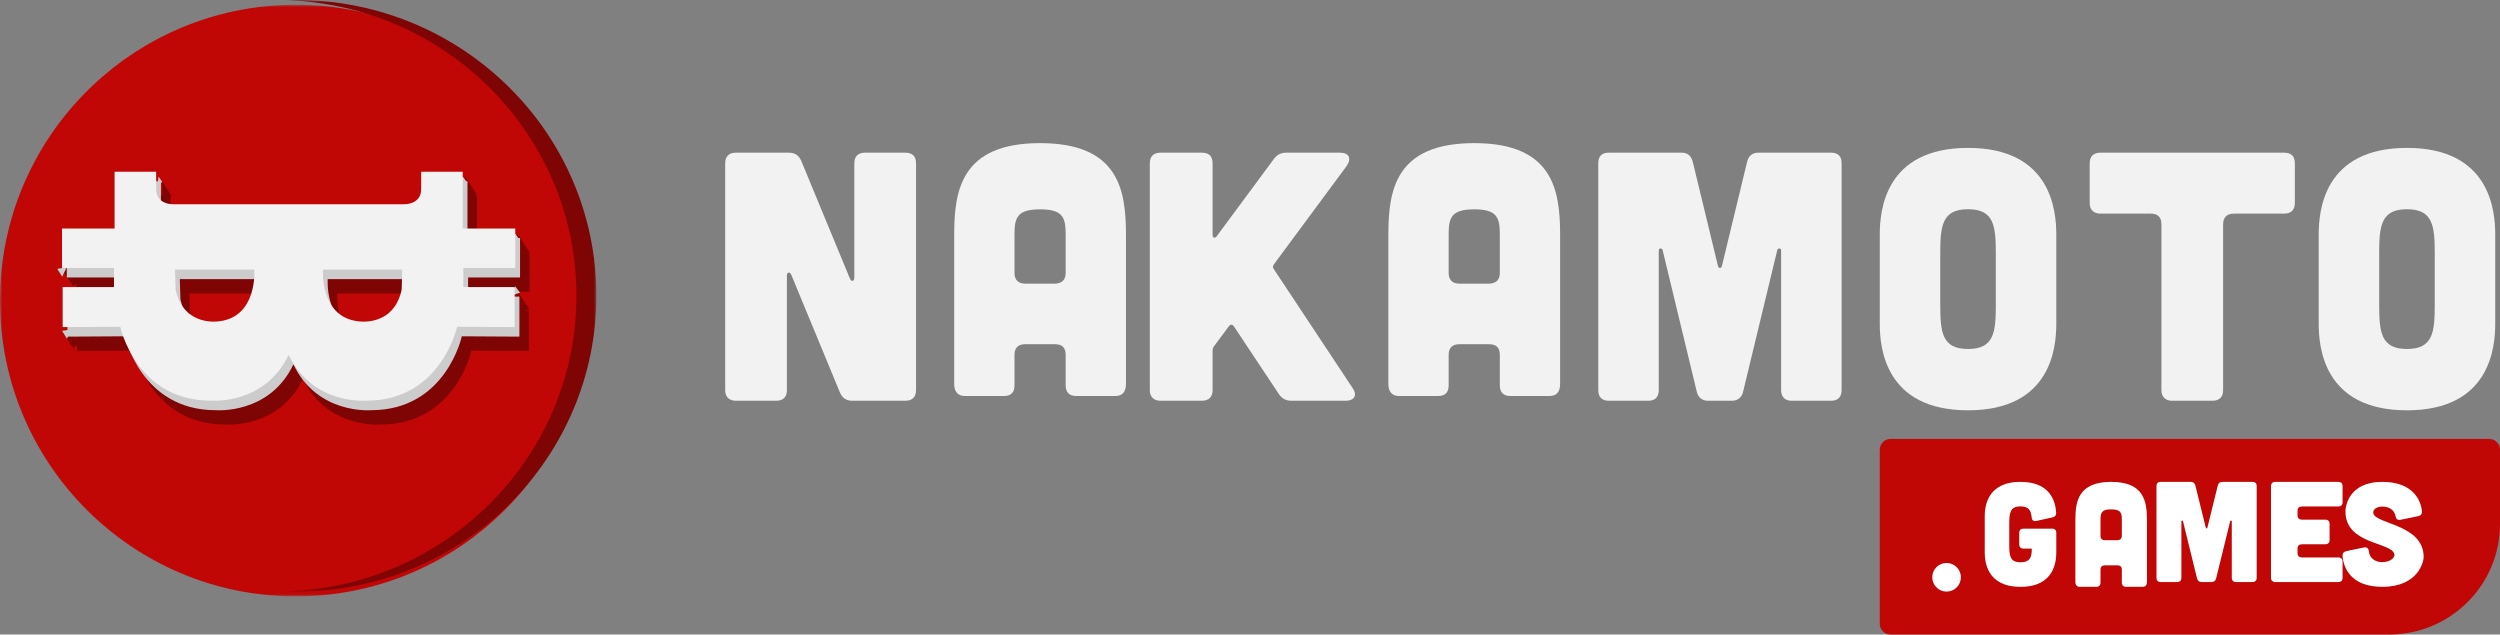 <svg xmlns="http://www.w3.org/2000/svg" xmlns:xlink="http://www.w3.org/1999/xlink" width="524px" height="133px" viewBox="0 0 524 133"><rect x="0" y="0" width="524" height="133" fill="#808080" stroke="none"/><title>Group 67</title><defs><polygon id="path-1" points="0 0 124 0 124 124 0 124"></polygon><polygon id="path-3" points="0 0 65 0 65 124 0 124"></polygon></defs><g id="Page-1" stroke="none" stroke-width="1" fill="none" fill-rule="evenodd"><g id="NAKAMOTO_Coming" transform="translate(-703, -289)"><g id="Group-67" transform="translate(703, 289)"><path d="M165.308,32 C166.586,32 167.413,32.52 167.94,33.709 L178.165,58.446 C178.466,59.115 179.068,58.965 179.068,58.222 L179.068,34.228 C179.068,32.743 179.894,32 181.323,32 L189.744,32 C191.248,32 192,32.743 192,34.228 L192,81.772 C192,83.183 191.248,84 189.744,84 L178.691,84 C177.413,84 176.586,83.48 176.06,82.291 L165.834,57.554 C165.533,56.885 164.932,57.034 164.932,57.777 L164.932,81.772 C164.932,83.183 164.181,84 162.676,84 L154.255,84 C152.827,84 152,83.183 152,81.772 L152,34.228 C152,32.743 152.827,32 154.255,32 L165.308,32 Z" id="Fill-1" fill="#F2F2F2"></path><path d="M223.363,49.192 C223.363,45.649 222.849,43.877 218,43.877 C213.151,43.877 212.637,45.649 212.637,49.192 L212.637,57.238 C212.637,58.641 213.445,59.453 214.841,59.453 L221.16,59.453 C222.629,59.379 223.363,58.641 223.363,57.165 L223.363,49.192 Z M236,80.49 C236,82.114 235.265,83 233.796,83 L225.567,83 C224.172,83 223.363,82.262 223.363,80.786 L223.363,74.363 C223.363,72.887 222.629,72.149 221.16,72.149 L214.841,72.149 C213.445,72.149 212.637,72.887 212.637,74.363 L212.637,80.786 C212.637,82.262 211.902,83 210.433,83 L202.204,83 C200.808,83 200,82.114 200,80.49 L200,49.192 C200,39.891 201.469,30 218,30 C234.531,30 236,39.891 236,49.192 L236,80.49 Z" id="Fill-3" fill="#F2F2F2"></path><path d="M283.498,81.325 C284.557,82.812 283.876,84 282.062,84 L270.719,84 C269.508,84 268.677,83.554 267.996,82.514 L258.62,68.4 C258.317,67.955 257.864,67.955 257.561,68.4 L254.46,72.56 C254.234,72.857 254.158,73.154 254.158,73.525 L254.158,81.772 C254.158,83.183 253.402,84 251.889,84 L243.268,84 C241.832,84 241,83.183 241,81.772 L241,34.228 C241,32.743 241.832,32 243.268,32 L251.889,32 C253.402,32 254.158,32.743 254.158,34.228 L254.158,49.159 C254.158,49.903 254.687,50.051 255.065,49.456 L266.938,33.412 C267.619,32.446 268.45,32 269.66,32 L280.852,32 C282.742,32 283.347,33.188 282.288,34.748 L267.013,55.4 C266.786,55.771 266.711,56.068 267.013,56.44 L283.498,81.325 Z" id="Fill-5" fill="#F2F2F2"></path><path d="M314.363,49.192 C314.363,45.649 313.849,43.877 309,43.877 C304.151,43.877 303.637,45.649 303.637,49.192 L303.637,57.238 C303.637,58.641 304.445,59.453 305.841,59.453 L312.16,59.453 C313.629,59.379 314.363,58.641 314.363,57.165 L314.363,49.192 Z M327,80.49 C327,82.114 326.265,83 324.796,83 L316.567,83 C315.172,83 314.363,82.262 314.363,80.786 L314.363,74.363 C314.363,72.887 313.629,72.149 312.16,72.149 L305.841,72.149 C304.445,72.149 303.637,72.887 303.637,74.363 L303.637,80.786 C303.637,82.262 302.902,83 301.433,83 L293.204,83 C291.808,83 291,82.114 291,80.49 L291,49.192 C291,39.891 292.469,30 309,30 C325.531,30 327,39.891 327,49.192 L327,80.49 Z" id="Fill-7" fill="#F2F2F2"></path><path d="M352.466,32 C353.793,32 354.53,32.743 354.825,34.006 L360.058,55.622 C360.206,56.365 360.795,56.365 360.942,55.622 L366.174,34.006 C366.469,32.743 367.207,32 368.533,32 L383.789,32 C385.263,32 386,32.743 386,34.228 L386,81.772 C386,83.183 385.263,84 383.789,84 L375.535,84 C374.134,84 373.323,83.183 373.323,81.772 L373.323,52.503 C373.323,51.983 372.66,51.909 372.513,52.429 L365.364,82.069 C365.069,83.331 364.258,84 362.932,84 L358.068,84 C356.741,84 355.931,83.331 355.636,82.069 L348.487,52.429 C348.34,51.909 347.676,51.983 347.676,52.503 L347.676,81.772 C347.676,83.183 346.939,84 345.465,84 L337.211,84 C335.737,84 335,83.183 335,81.772 L335,34.228 C335,32.743 335.737,32 337.211,32 L352.466,32 Z" id="Fill-9" fill="#F2F2F2"></path><path d="M453.035,47.005 C453.035,45.52 452.283,44.777 450.78,44.777 L440.256,44.777 C438.827,44.777 438,43.96 438,42.549 L438,34.229 C438,32.743 438.827,32 440.256,32 L478.745,32 C480.248,32 481,32.743 481,34.229 L481,42.549 C481,43.96 480.248,44.777 478.745,44.777 L468.22,44.777 C466.792,44.777 465.965,45.52 465.965,47.005 L465.965,81.772 C465.965,83.183 465.213,84 463.71,84 L455.29,84 C453.862,84 453.035,83.183 453.035,81.772 L453.035,47.005 Z" id="Fill-11" fill="#F2F2F2"></path><path d="M510.323,53.12 C510.323,47.365 509.954,43.853 504.5,43.853 C499.046,43.853 498.677,47.365 498.677,53.12 L498.677,63.881 C498.677,69.635 499.046,73.147 504.5,73.147 C509.954,73.147 510.323,69.635 510.323,63.881 L510.323,53.12 Z M523,67.841 C523,72.773 521.968,86 504.5,86 C487.032,86 486,72.773 486,67.841 L486,49.159 C486,44.226 487.032,31 504.5,31 C521.968,31 523,44.226 523,49.159 L523,67.841 Z" id="Fill-13" fill="#F2F2F2"></path><path d="M418.323,53.12 C418.323,47.365 417.954,43.853 412.5,43.853 C407.046,43.853 406.677,47.365 406.677,53.12 L406.677,63.881 C406.677,69.635 407.046,73.147 412.5,73.147 C417.954,73.147 418.323,69.635 418.323,63.881 L418.323,53.12 Z M431,67.841 C431,72.773 429.969,86 412.5,86 C395.032,86 394,72.773 394,67.841 L394,49.159 C394,44.226 395.032,31 412.5,31 C429.969,31 431,44.226 431,49.159 L431,67.841 Z" id="Fill-15" fill="#F2F2F2"></path><path d="M500.744,133 L396.265,133 C395.015,133 394,131.99 394,130.743 L394,94.257 C394,93.01 395.015,92 396.265,92 L521.734,92 C522.985,92 524,93.01 524,94.257 L524,109.84 C524,122.631 513.588,133 500.744,133" id="Fill-17" fill="#C10606"></path><path d="M416,108.264 C416,106.291 416.418,101 423.5,101 C429.775,101 430.821,105.125 430.97,107.457 C431,107.995 430.732,108.323 430.193,108.443 L426.817,109.191 C426.219,109.31 425.891,109.041 425.831,108.414 C425.711,106.978 425.203,106.141 423.5,106.141 C421.289,106.141 421.139,107.546 421.139,109.847 L421.139,114.153 C421.139,116.454 421.289,117.858 423.5,117.858 C425.711,117.858 425.861,116.454 425.861,114.988 L424.128,114.988 C423.56,114.988 423.231,114.659 423.231,114.092 L423.231,111.701 C423.231,111.103 423.56,110.804 424.128,110.804 L430.104,110.804 C430.701,110.804 431,111.103 431,111.701 L431,115.736 C431,117.709 430.583,123 423.5,123 C416.418,123 416,117.709 416,115.736 L416,108.264 Z" id="Fill-19" fill="#FFFFFF"></path><path d="M444.735,108.967 C444.735,107.495 444.521,106.76 442.5,106.76 C440.48,106.76 440.265,107.495 440.265,108.967 L440.265,112.307 C440.265,112.889 440.602,113.226 441.184,113.226 L443.816,113.226 C444.429,113.195 444.735,112.889 444.735,112.276 L444.735,108.967 Z M450,121.958 C450,122.633 449.694,123 449.082,123 L445.654,123 C445.072,123 444.735,122.694 444.735,122.081 L444.735,119.415 C444.735,118.802 444.429,118.496 443.816,118.496 L441.184,118.496 C440.602,118.496 440.265,118.802 440.265,119.415 L440.265,122.081 C440.265,122.694 439.959,123 439.347,123 L435.918,123 C435.337,123 435,122.633 435,121.958 L435,108.967 C435,105.106 435.612,101 442.5,101 C449.388,101 450,105.106 450,108.967 L450,121.958 Z" id="Fill-21" fill="#FFFFFF"></path><path d="M459.193,101 C459.739,101 460.042,101.3 460.163,101.81 L462.318,110.54 C462.379,110.84 462.621,110.84 462.682,110.54 L464.837,101.81 C464.958,101.3 465.262,101 465.808,101 L472.09,101 C472.697,101 473,101.3 473,101.9 L473,121.101 C473,121.67 472.697,122 472.09,122 L468.691,122 C468.114,122 467.781,121.67 467.781,121.101 L467.781,109.28 C467.781,109.07 467.507,109.04 467.446,109.25 L464.503,121.221 C464.382,121.731 464.048,122 463.502,122 L461.498,122 C460.952,122 460.619,121.731 460.497,121.221 L457.554,109.25 C457.493,109.04 457.219,109.07 457.219,109.28 L457.219,121.101 C457.219,121.67 456.916,122 456.309,122 L452.911,122 C452.303,122 452,121.67 452,121.101 L452,101.9 C452,101.3 452.303,101 452.911,101 L459.193,101 Z" id="Fill-23" fill="#FFFFFF"></path><path d="M490.062,101 C490.688,101 491,101.3 491,101.9 L491,105.26 C491,105.83 490.688,106.16 490.062,106.16 L482.5,106.16 C481.906,106.16 481.563,106.46 481.563,107.06 L481.563,108.02 C481.563,108.59 481.906,108.92 482.5,108.92 L487.344,108.92 C487.968,108.92 488.281,109.219 488.281,109.82 L488.281,113.18 C488.281,113.751 487.968,114.08 487.344,114.08 L482.5,114.08 C481.906,114.08 481.563,114.38 481.563,114.98 L481.563,115.94 C481.563,116.51 481.906,116.84 482.5,116.84 L490.062,116.84 C490.688,116.84 491,117.14 491,117.74 L491,121.101 C491,121.7 490.688,122 490.062,122 L476.938,122 C476.344,122 476,121.67 476,121.101 L476,101.9 C476,101.3 476.344,101 476.938,101 L490.062,101 Z" id="Fill-25" fill="#FFFFFF"></path><path d="M503.167,108.945 C502.526,109.065 502.206,108.794 502.111,108.193 C501.886,106.959 500.83,106.176 499.325,106.176 C498.077,106.176 497.308,106.869 497.437,107.561 C497.884,109.908 508,109.848 508,116.77 C508,117.673 506.912,123 499.325,123 C492.603,123 491.163,118.847 491.002,116.499 C490.971,115.957 491.259,115.626 491.835,115.506 L495.452,114.754 C496.092,114.633 496.444,114.903 496.509,115.536 C496.636,116.981 497.821,117.824 499.325,117.824 C500.894,117.824 502.046,116.95 501.854,116.138 C501.246,113.579 491.61,114.152 491.61,107.23 C491.578,106.327 492.154,101 499.325,101 C505.919,101 507.457,105.033 507.648,107.199 C507.68,107.741 507.392,108.073 506.815,108.193 L503.167,108.945 Z" id="Fill-27" fill="#FFFFFF"></path><path d="M411,121 C411,122.657 409.657,124 408,124 C406.343,124 405,122.657 405,121 C405,119.343 406.343,118 408,118 C409.657,118 411,119.343 411,121" id="Fill-29" fill="#FFFFFF"></path><g id="Group-33" transform="translate(0, 1)"><mask id="mask-2" fill="white"><use xlink:href="#path-1"></use></mask><g id="Clip-32"></g><path d="M124,62 C124,96.242 96.242,124 62,124 C27.759,124 -0,96.242 -0,62 C-0,27.758 27.759,0 62,0 C96.242,0 124,27.758 124,62" id="Fill-31" fill="#C10606" mask="url(#mask-2)"></path></g><g id="Group-36" transform="translate(60, 0)"><mask id="mask-4" fill="white"><use xlink:href="#path-3"></use></mask><g id="Clip-35"></g><path d="M60.824,62 C60.824,95.553 33.779,122.877 0,123.962 C0.694,123.985 1.389,124 2.088,124 C36.833,124 65,96.242 65,62 C65,27.758 36.833,-7.23378366e-05 2.088,-7.23378366e-05 C1.389,-7.23378366e-05 0.694,0.015 0,0.038 C33.779,1.123 60.824,28.447 60.824,62" id="Fill-34" fill="#7F0404" mask="url(#mask-4)"></path></g><path d="M87.182,65.741 C85.467,73.629 78.012,72.339 78.012,72.339 C69.963,71.335 70.689,61.51 70.689,61.51 L87.314,61.51 L87.182,65.741 Z M48.988,72.339 C48.988,72.339 41.533,73.629 39.818,65.741 L39.686,61.51 L56.311,61.51 C56.311,61.51 57.037,71.335 48.988,72.339 L48.988,72.339 Z M39.356,47.813 C39.356,47.813 35.727,47.956 35.727,44.658 L35.727,41 L27.018,41 L27.018,52.905 L16,52.905 L16,61.152 L26.886,61.152 L26.886,65.167 L16.132,65.167 L16.132,73.558 L28.206,73.487 C28.206,73.487 31.505,88.977 47.207,88.977 C47.207,88.977 58.509,89.949 63.5,79.364 C68.491,89.949 79.793,88.977 79.793,88.977 C95.495,88.977 98.794,73.487 98.794,73.487 L110.868,73.558 L110.868,65.167 L100.114,65.167 L100.114,61.152 L111,61.152 L111,52.905 L99.982,52.905 L99.982,41 L91.273,41 L91.273,44.658 C91.273,47.956 87.644,47.813 87.644,47.813 L39.356,47.813 Z" id="Fill-37" fill="#7F0404"></path><polygon id="Fill-39" fill="#7F0404" points="100 40.856 97.45 37 96 42"></polygon><polygon id="Fill-41" fill="#7F0404" points="111 52.856 108.45 49 107 54"></polygon><polygon id="Fill-43" fill="#7F0404" points="111 64.856 108.45 61 107 66"></polygon><polygon id="Fill-45" fill="#7F0404" points="13 56.588 15.388 60 18 57.599 15.789 55"></polygon><polygon id="Fill-47" fill="#7F0404" points="13 69.588 15.388 73 18 70.599 15.789 68"></polygon><path d="M85.182,62.741 C83.467,70.629 76.012,69.339 76.012,69.339 C67.963,68.335 68.689,58.51 68.689,58.51 L85.314,58.51 L85.182,62.741 Z M46.988,69.339 C46.988,69.339 39.533,70.629 37.818,62.741 L37.686,58.51 L54.311,58.51 C54.311,58.51 55.037,68.335 46.988,69.339 L46.988,69.339 Z M37.356,44.813 C37.356,44.813 33.727,44.956 33.727,41.658 L33.727,38 L25.018,38 L25.018,49.905 L14,49.905 L14,58.152 L24.886,58.152 L24.886,62.167 L14.132,62.167 L14.132,70.558 L26.206,70.487 C26.206,70.487 29.505,85.977 45.207,85.977 C45.207,85.977 56.509,86.949 61.5,76.364 C66.491,86.949 77.793,85.977 77.793,85.977 C93.495,85.977 96.794,70.487 96.794,70.487 L108.868,70.558 L108.868,62.167 L98.114,62.167 L98.114,58.152 L109,58.152 L109,49.905 L97.982,49.905 L97.982,38 L89.273,38 L89.273,41.658 C89.273,44.956 85.644,44.813 85.644,44.813 L37.356,44.813 Z" id="Fill-49" fill="#CCCCCC"></path><polygon id="Fill-51" fill="#CCCCCC" points="109 50.346 107.991 49 107 51"></polygon><polygon id="Fill-53" fill="#CCCCCC" points="98 38.346 96.991 37 96 39"></polygon><polygon id="Fill-55" fill="#CCCCCC" points="109 61.346 107.991 60 107 62"></polygon><polygon id="Fill-57" fill="#CCCCCC" points="12 56.36 13.034 58 14 56"></polygon><polygon id="Fill-59" fill="#CCCCCC" points="13 69.36 14.034 71 15 69"></polygon><polygon id="Fill-61" fill="#CCCCCC" points="34 38.109 33.216 37 33 39"></polygon><path d="M84.182,60.741 C82.467,68.629 75.012,67.339 75.012,67.339 C66.963,66.335 67.689,56.51 67.689,56.51 L84.314,56.51 L84.182,60.741 Z M45.988,67.339 C45.988,67.339 38.533,68.629 36.818,60.741 L36.686,56.51 L53.311,56.51 C53.311,56.51 54.037,66.335 45.988,67.339 L45.988,67.339 Z M36.356,42.813 C36.356,42.813 32.727,42.956 32.727,39.658 L32.727,36 L24.018,36 L24.018,47.905 L13,47.905 L13,56.152 L23.886,56.152 L23.886,60.167 L13.132,60.167 L13.132,68.558 L25.206,68.487 C25.206,68.487 28.505,83.977 44.207,83.977 C44.207,83.977 55.509,84.949 60.5,74.364 C65.491,84.949 76.793,83.977 76.793,83.977 C92.495,83.977 95.794,68.487 95.794,68.487 L107.868,68.558 L107.868,60.167 L97.114,60.167 L97.114,56.152 L108,56.152 L108,47.905 L96.982,47.905 L96.982,36 L88.273,36 L88.273,39.658 C88.273,42.956 84.644,42.813 84.644,42.813 L36.356,42.813 Z" id="Fill-63" fill="#F2F2F2"></path><polygon id="Fill-65" fill="#7F0404" points="36 41.172 34 38 34 42"></polygon></g></g></g></svg>